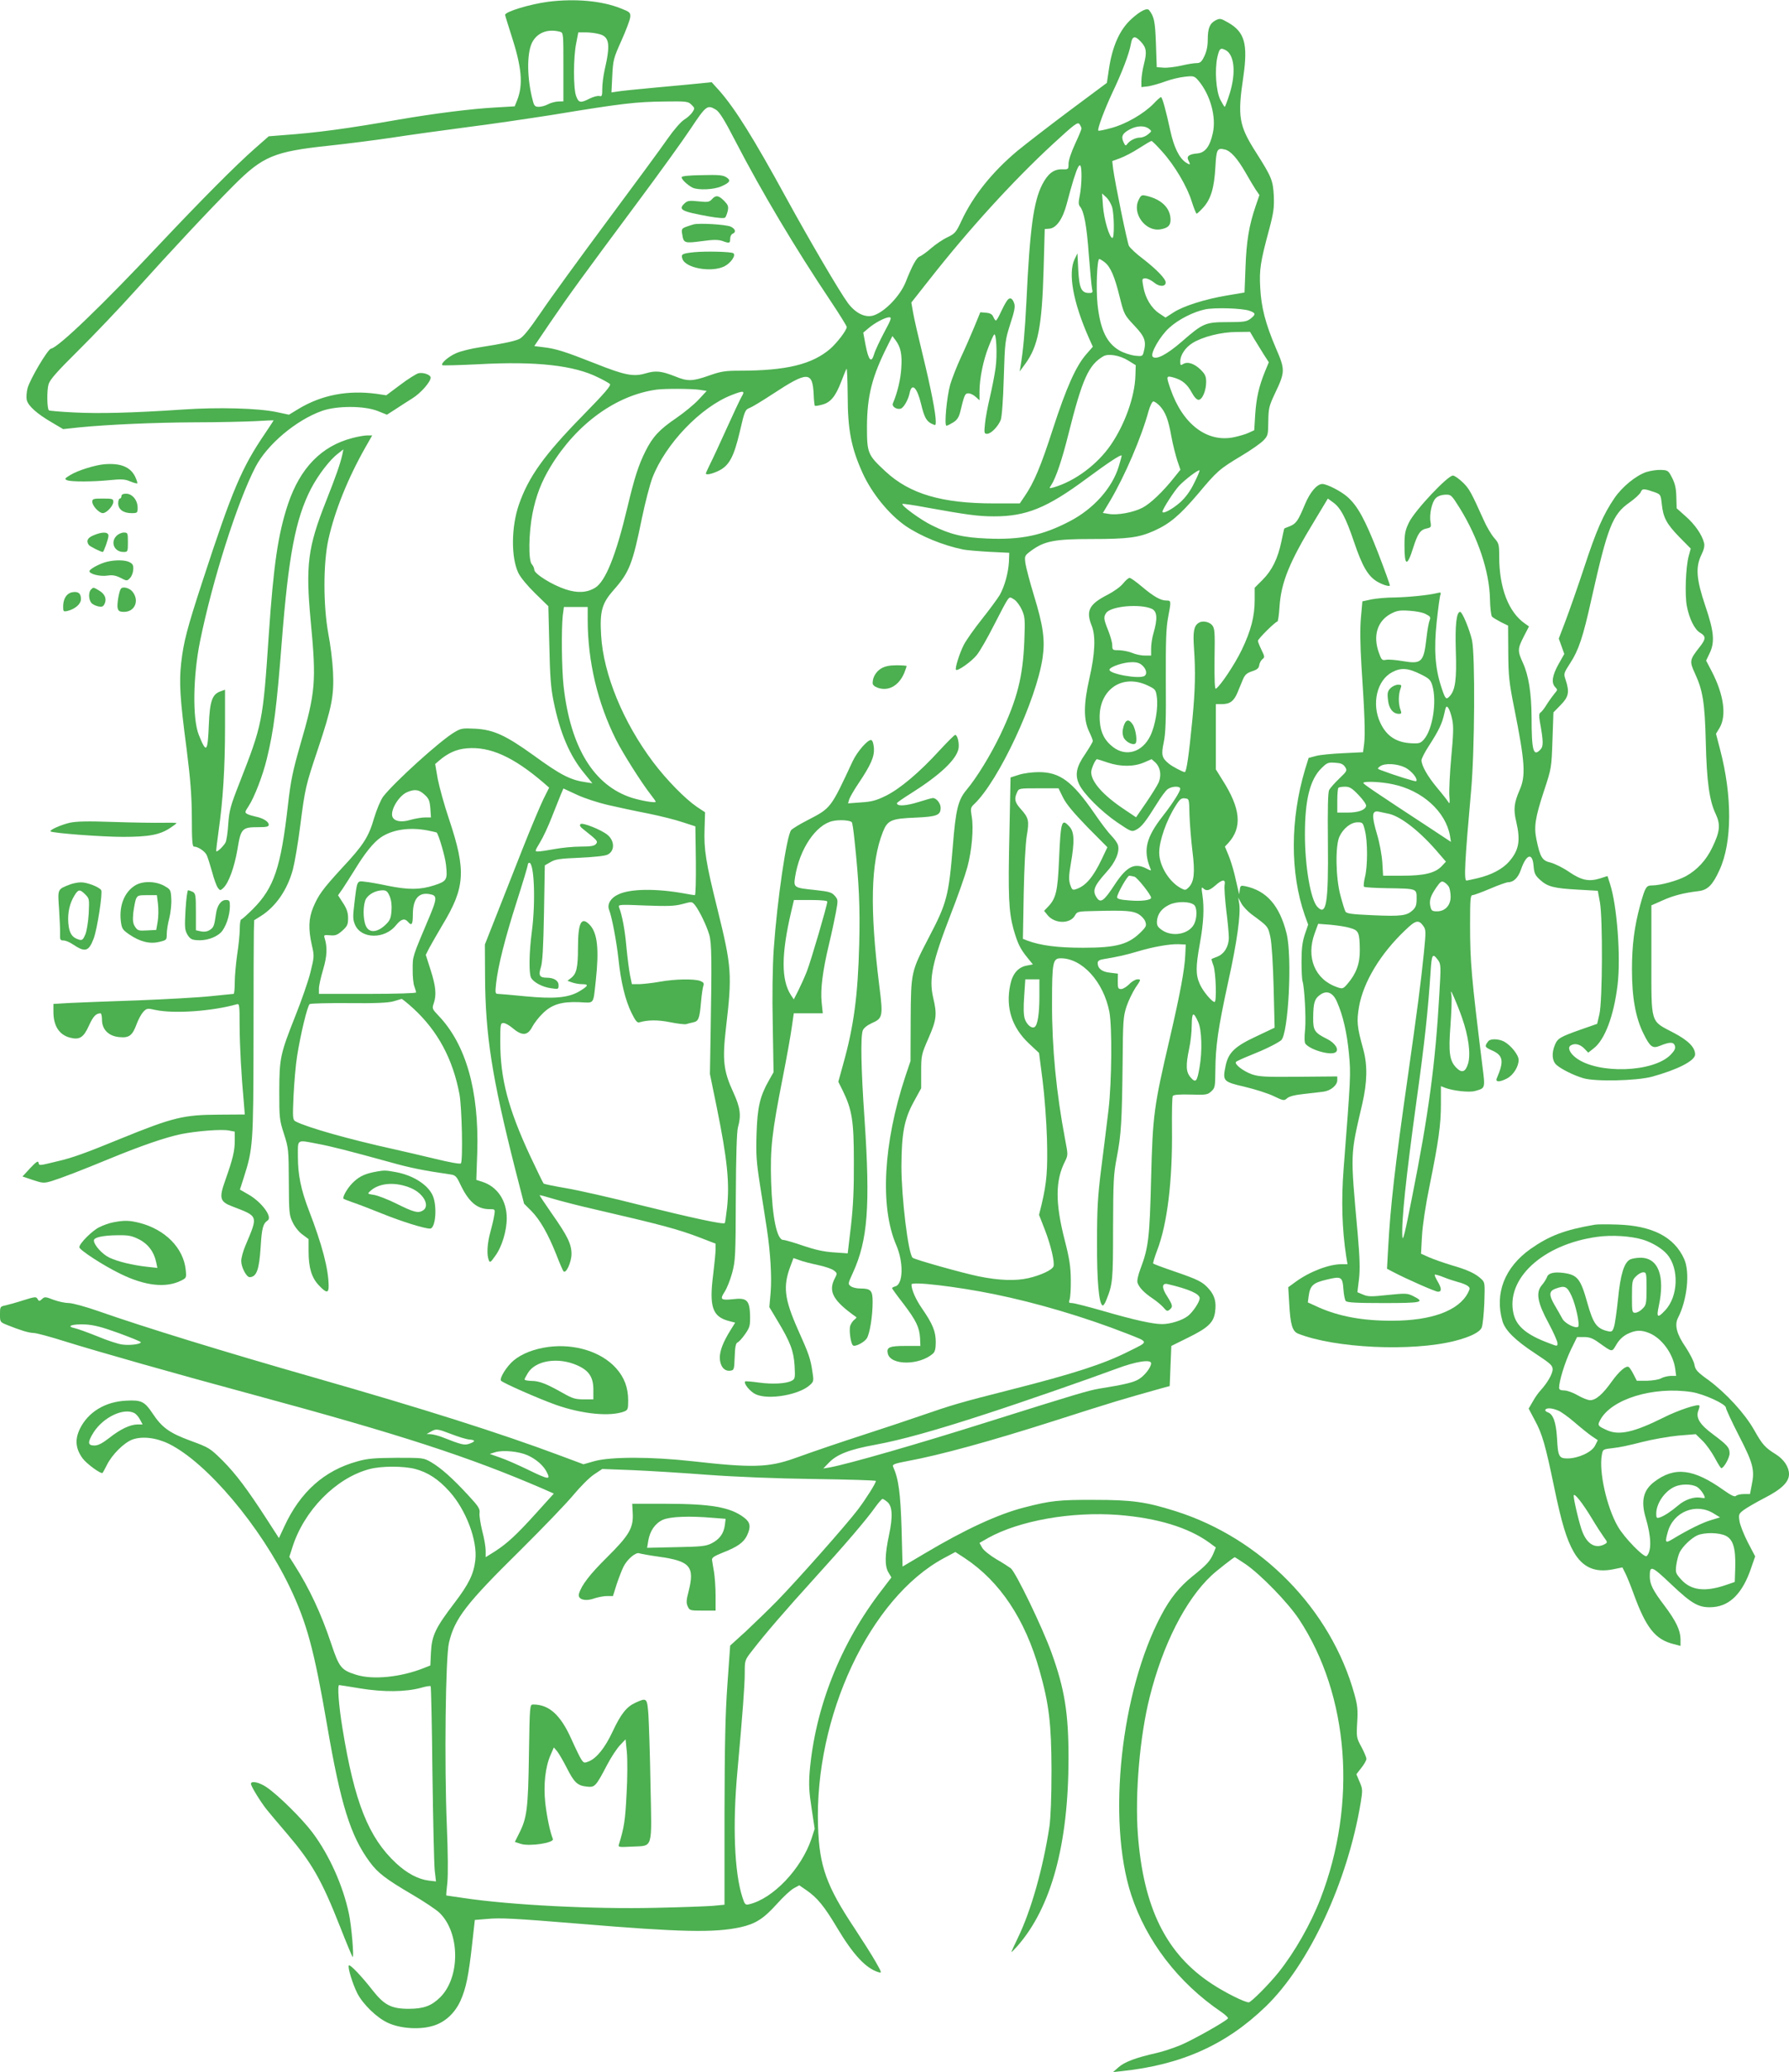<?xml version="1.0" standalone="no"?>
<!DOCTYPE svg PUBLIC "-//W3C//DTD SVG 20010904//EN"
 "http://www.w3.org/TR/2001/REC-SVG-20010904/DTD/svg10.dtd">
<svg version="1.0" xmlns="http://www.w3.org/2000/svg"
 width="1105pt" height="1280pt" viewBox="0 0 1105 1280"
 preserveAspectRatio="xMidYMid meet">
<g transform="translate(0,1280) scale(0.1,-0.1)"
fill="#4caf50" stroke="none">
<path d="M3385 12789 c-112 -15 -265 -61 -265 -81 0 -4 16 -56 35 -115 68
-207 78 -315 39 -413 l-15 -37 -119 -7 c-150 -8 -383 -38 -598 -75 -319 -56
-504 -81 -714 -96 l-88 -7 -82 -72 c-122 -107 -333 -320 -584 -586 -361 -385
-634 -647 -679 -654 -20 -3 -130 -189 -145 -245 -6 -23 -8 -56 -5 -71 8 -37
63 -86 154 -139 l71 -42 102 11 c175 17 462 30 718 31 135 0 298 4 363 7 64 4
117 6 117 5 0 -1 -24 -38 -53 -81 -143 -210 -201 -345 -386 -912 -96 -294
-117 -375 -132 -506 -13 -121 -8 -216 34 -534 24 -192 31 -283 32 -422 0 -139
3 -178 13 -178 25 0 68 -29 79 -53 6 -13 21 -60 33 -103 11 -43 28 -88 35 -98
14 -18 16 -19 34 -2 33 30 69 128 88 241 21 128 28 135 131 135 48 0 62 3 62
15 0 19 -35 41 -80 50 -19 4 -43 11 -52 16 -17 9 -16 13 7 48 35 52 89 192
113 293 43 175 61 320 92 718 42 538 85 764 181 951 44 84 116 179 167 217
l33 26 -6 -30 c-13 -59 -39 -133 -101 -290 -113 -285 -127 -396 -95 -739 36
-378 30 -442 -64 -765 -47 -164 -59 -222 -76 -370 -44 -389 -86 -514 -216
-645 -36 -36 -69 -65 -73 -65 -5 0 -9 -26 -9 -57 0 -32 -7 -104 -16 -160 -8
-57 -15 -134 -15 -173 0 -38 -3 -70 -7 -70 -5 0 -67 -7 -140 -14 -72 -8 -275
-19 -450 -26 -175 -6 -364 -13 -420 -16 l-103 -6 0 -48 c0 -87 35 -142 101
-160 60 -16 85 0 118 73 26 58 44 77 72 77 5 0 9 -18 9 -40 0 -60 41 -101 107
-107 61 -6 81 9 108 83 10 27 28 60 40 73 21 22 26 23 74 12 117 -25 352 -8
504 35 16 5 17 -6 17 -133 1 -129 10 -299 26 -473 l6 -75 -158 -1 c-220 -1
-284 -16 -610 -149 -217 -89 -300 -119 -393 -140 -111 -27 -109 -27 -113 -8
-2 14 -14 6 -51 -33 l-48 -52 65 -22 c60 -20 68 -20 113 -7 67 21 181 65 363
140 195 80 343 131 440 151 96 19 247 31 294 22 l36 -7 0 -57 c0 -63 -12 -112
-59 -245 -39 -109 -33 -131 44 -160 163 -63 160 -54 81 -242 -14 -33 -26 -76
-26 -95 0 -38 32 -100 52 -100 43 1 59 46 68 186 7 116 14 144 44 165 30 22
-40 115 -120 160 l-52 30 24 75 c57 178 59 209 60 854 0 327 1 627 2 665 l2
70 43 27 c91 58 162 161 196 286 11 42 32 163 45 267 31 241 34 251 111 481
85 255 99 328 92 474 -3 63 -16 169 -29 235 -32 176 -32 437 1 585 40 177 120
376 229 568 l41 72 -31 0 c-16 0 -57 -7 -91 -16 -191 -49 -323 -185 -398 -408
-61 -184 -89 -370 -119 -811 -36 -535 -39 -549 -180 -910 -56 -142 -64 -171
-70 -255 -3 -52 -11 -104 -17 -115 -13 -23 -51 -60 -57 -54 -2 2 5 58 14 124
27 186 40 391 40 643 l0 231 -28 -10 c-51 -18 -66 -59 -72 -206 -7 -172 -15
-180 -62 -63 -40 100 -36 364 8 580 77 378 230 859 342 1075 72 139 251 290
412 347 92 32 259 32 343 -1 l57 -23 53 34 c28 19 76 49 104 67 52 32 113 102
113 128 0 18 -46 34 -76 27 -13 -4 -64 -35 -111 -71 l-87 -65 -60 9 c-179 24
-339 -7 -482 -93 l-59 -36 -80 17 c-111 23 -356 30 -575 15 -312 -21 -518 -26
-674 -18 -82 4 -151 10 -154 13 -12 12 -13 125 -2 161 9 30 54 80 184 209 95
94 253 260 352 370 223 248 452 493 609 651 179 179 248 208 587 244 104 11
277 33 386 49 108 17 321 46 472 66 151 19 385 54 520 75 437 72 518 81 700
83 131 2 141 0 161 -20 21 -20 21 -23 6 -46 -9 -14 -32 -35 -52 -47 -20 -13
-63 -62 -102 -118 -37 -54 -204 -281 -372 -507 -167 -225 -352 -479 -409 -564
-78 -114 -113 -156 -136 -166 -36 -15 -100 -28 -239 -50 -54 -8 -120 -24 -147
-36 -48 -20 -99 -64 -88 -75 3 -3 107 0 229 6 349 19 584 -7 732 -81 34 -16
67 -35 74 -41 10 -8 -28 -53 -169 -197 -236 -241 -333 -376 -393 -549 -47
-136 -49 -324 -4 -420 13 -28 55 -79 104 -127 l82 -80 6 -240 c4 -188 9 -263
26 -346 39 -194 99 -336 188 -444 l52 -64 -37 6 c-97 13 -158 44 -328 168
-170 122 -244 156 -355 163 -81 4 -91 3 -131 -21 -89 -52 -372 -309 -441 -398
-15 -20 -40 -79 -56 -132 -34 -118 -66 -168 -200 -311 -118 -129 -144 -164
-177 -243 -28 -69 -30 -132 -8 -231 16 -69 15 -73 -9 -171 -14 -55 -55 -173
-91 -263 -95 -240 -100 -262 -101 -468 0 -166 1 -179 29 -265 28 -87 29 -97
30 -295 1 -195 2 -207 25 -254 13 -27 40 -60 61 -74 l36 -27 0 -75 c0 -102 19
-164 64 -211 45 -48 60 -49 60 -6 0 105 -40 257 -123 472 -48 125 -67 218 -67
329 0 111 -10 105 121 80 85 -16 188 -42 449 -114 124 -35 204 -51 376 -76 26
-4 35 -13 55 -56 53 -113 105 -158 183 -158 34 0 35 0 29 -37 -3 -21 -14 -68
-24 -104 -19 -68 -24 -139 -10 -174 7 -17 11 -15 39 25 42 56 72 156 72 234 0
109 -58 195 -151 225 l-37 12 6 173 c11 379 -70 665 -241 843 -37 39 -39 43
-28 74 18 52 13 106 -19 206 l-30 94 21 42 c12 23 49 86 81 141 141 233 148
336 43 651 -30 88 -61 202 -71 252 l-16 93 23 20 c57 49 110 72 173 77 143 12
286 -52 475 -214 l33 -29 -35 -70 c-19 -39 -78 -178 -130 -310 -52 -131 -125
-318 -163 -414 l-69 -175 1 -195 c2 -366 42 -623 187 -1196 l54 -210 45 -45
c54 -55 103 -141 154 -269 20 -52 40 -99 45 -104 15 -17 49 57 49 107 0 62
-25 112 -121 249 -43 62 -77 113 -76 114 2 2 38 -8 81 -21 43 -13 158 -43 255
-65 419 -97 520 -124 658 -177 l93 -36 0 -36 c0 -20 -7 -90 -15 -156 -25 -196
-5 -258 94 -285 l42 -11 -26 -42 c-48 -76 -69 -131 -69 -175 1 -51 27 -84 63
-80 25 3 26 5 29 86 2 62 7 84 18 89 8 3 29 26 47 52 29 42 31 52 30 116 -3
92 -20 109 -104 99 -76 -8 -84 -2 -54 44 14 21 35 73 47 117 20 75 22 102 23
470 1 255 6 404 13 430 21 75 15 122 -29 218 -60 130 -68 198 -45 395 39 335
36 377 -54 742 -70 282 -83 362 -78 492 l3 100 -50 33 c-73 50 -187 166 -270
276 -186 247 -308 544 -322 784 -9 151 5 198 79 282 95 107 116 161 173 442
20 96 49 208 65 250 81 209 297 435 488 510 76 30 86 28 62 -11 -10 -18 -52
-107 -93 -198 -41 -91 -86 -188 -101 -217 -14 -29 -26 -55 -26 -58 0 -11 36
-4 78 16 66 32 95 86 132 244 30 129 32 134 63 146 17 7 79 45 137 83 219 144
249 144 256 -2 1 -35 5 -66 7 -69 3 -2 23 1 45 7 52 13 83 51 118 142 15 40
30 76 33 80 3 4 6 -70 7 -165 0 -213 22 -324 92 -479 57 -126 164 -257 267
-328 93 -63 229 -119 355 -145 19 -4 91 -10 160 -14 l124 -6 -2 -55 c-4 -70
-27 -153 -57 -206 -14 -23 -63 -90 -110 -149 -47 -59 -97 -130 -112 -159 -26
-51 -56 -146 -48 -154 10 -10 96 51 128 91 19 23 66 105 105 182 39 77 77 149
85 159 14 19 16 19 42 2 15 -10 36 -39 47 -64 19 -42 20 -59 15 -192 -9 -223
-44 -359 -147 -577 -61 -127 -145 -265 -211 -344 -51 -61 -66 -121 -84 -351
-25 -302 -37 -348 -146 -556 -112 -216 -112 -214 -114 -512 l-1 -255 -32 -95
c-136 -412 -158 -806 -56 -1042 46 -107 43 -242 -6 -255 -11 -3 -20 -8 -20
-11 0 -3 31 -46 70 -96 79 -104 99 -146 103 -213 l2 -48 -92 0 c-100 0 -119
-8 -109 -48 18 -73 195 -73 279 1 12 11 17 30 17 71 0 65 -19 112 -84 206 -40
58 -66 117 -66 150 0 20 279 -13 510 -60 265 -54 561 -142 819 -243 140 -55
139 -48 16 -109 -158 -80 -341 -139 -735 -239 -315 -80 -355 -92 -555 -161
-88 -30 -236 -80 -330 -110 -181 -59 -305 -101 -450 -153 -159 -56 -258 -59
-630 -17 -250 28 -500 28 -601 1 l-70 -20 -150 56 c-364 136 -832 285 -1514
480 -556 159 -1050 311 -1332 410 -80 28 -161 50 -183 50 -22 0 -64 9 -94 20
-49 19 -55 20 -71 5 -17 -15 -19 -15 -28 0 -8 15 -15 15 -88 -8 -43 -14 -94
-28 -112 -32 -31 -6 -32 -9 -32 -55 0 -47 1 -48 43 -65 85 -34 133 -49 167
-50 19 -1 107 -25 195 -53 193 -60 673 -197 1155 -327 913 -247 1337 -385
1793 -582 l68 -30 -103 -114 c-127 -141 -184 -193 -259 -242 l-59 -37 0 40 c0
22 -9 77 -21 121 -11 45 -19 95 -17 111 4 26 -5 41 -72 113 -96 104 -166 166
-227 202 -47 27 -49 27 -213 27 -135 -1 -179 -4 -242 -22 -204 -56 -353 -188
-452 -403 l-33 -71 -69 107 c-127 197 -197 289 -278 371 -79 78 -84 81 -198
123 -131 48 -178 82 -236 170 -49 73 -69 83 -162 78 -130 -6 -235 -70 -286
-173 -32 -66 -28 -122 16 -183 26 -35 115 -100 124 -90 2 2 14 24 26 48 32 65
105 137 156 157 61 23 148 13 228 -26 234 -116 565 -508 746 -885 105 -220
150 -385 230 -850 84 -491 145 -687 264 -848 49 -67 100 -106 262 -201 72 -42
148 -93 169 -113 127 -123 129 -398 4 -522 -54 -53 -102 -71 -195 -71 -105 0
-150 23 -219 110 -70 90 -142 166 -150 158 -9 -9 22 -112 52 -172 35 -68 121
-152 190 -183 75 -35 194 -43 275 -19 75 21 137 78 172 155 35 77 51 159 72
348 l17 152 74 6 c82 8 163 4 578 -30 625 -52 827 -56 989 -21 93 21 142 52
225 144 39 44 86 87 105 97 l33 18 45 -31 c66 -46 108 -96 189 -232 99 -166
178 -251 256 -274 21 -7 19 -1 -18 64 -22 39 -81 132 -131 208 -173 260 -217
383 -225 627 -24 679 320 1413 777 1659 l71 38 57 -37 c218 -144 374 -378 463
-695 59 -209 73 -328 74 -615 0 -169 -5 -292 -13 -350 -39 -255 -113 -519
-195 -687 -24 -49 -41 -88 -40 -88 2 0 18 16 36 36 210 238 317 629 317 1164
0 277 -24 426 -105 650 -57 158 -219 493 -251 521 -11 8 -50 34 -89 56 -40 24
-78 54 -88 71 l-17 30 52 30 c194 108 515 165 806 143 240 -19 431 -77 560
-170 l42 -31 -15 -37 c-20 -47 -42 -71 -128 -140 -82 -66 -139 -137 -194 -241
-250 -470 -336 -1266 -186 -1727 94 -287 291 -544 556 -724 26 -18 45 -36 42
-40 -10 -17 -216 -133 -292 -165 -43 -18 -112 -41 -153 -50 -121 -27 -194 -54
-231 -87 l-34 -30 55 6 c368 39 644 163 888 399 268 259 506 771 587 1261 12
75 12 83 -7 127 l-20 47 31 40 c17 21 31 46 31 55 0 9 -14 42 -31 74 -30 55
-31 60 -26 150 5 77 2 107 -17 175 -145 524 -574 963 -1104 1131 -183 58 -270
70 -502 70 -219 1 -271 -5 -430 -46 -163 -41 -370 -137 -620 -286 l-135 -80
-6 231 c-7 223 -18 310 -53 387 -5 13 11 19 91 34 200 37 510 122 901 247 397
127 409 130 672 204 l45 12 5 124 5 124 105 52 c120 59 156 92 165 156 9 61
-1 102 -37 143 -39 45 -65 58 -216 110 -68 23 -126 45 -129 48 -3 2 9 40 25
83 62 161 95 429 91 754 -1 102 1 191 5 198 5 8 40 11 111 9 95 -3 105 -1 127
20 23 21 24 29 25 130 1 150 17 260 79 545 55 248 79 422 68 487 l-6 35 19
-35 c10 -19 38 -49 63 -68 103 -76 102 -74 117 -142 8 -40 16 -159 20 -312 l6
-247 -114 -54 c-133 -62 -172 -100 -189 -183 -19 -93 -15 -97 118 -128 64 -15
145 -41 180 -58 60 -29 64 -29 82 -13 13 12 49 21 107 27 49 5 102 12 119 14
44 6 84 40 84 70 l0 24 -237 -2 c-207 -2 -245 0 -290 15 -53 19 -108 61 -99
76 3 5 43 23 88 41 91 36 163 72 191 93 45 37 70 513 34 660 -43 172 -123 264
-254 292 -29 6 -32 4 -35 -22 l-4 -28 -7 30 c-4 17 -14 59 -22 95 -9 36 -25
89 -37 117 l-22 53 21 22 c87 96 77 212 -36 389 l-41 66 0 202 0 201 38 0 c49
0 74 19 96 72 10 24 25 60 33 80 13 30 24 40 57 51 31 10 42 19 44 38 2 13 11
30 20 37 15 11 14 16 -6 57 -12 25 -22 50 -22 56 0 12 108 119 120 119 4 0 10
39 13 88 10 154 60 278 219 539 l80 133 30 -22 c48 -33 81 -96 132 -247 50
-148 85 -208 139 -242 33 -20 75 -34 82 -27 2 2 -31 94 -73 203 -80 205 -126
290 -190 346 -38 34 -126 79 -154 79 -33 0 -76 -50 -108 -127 -42 -101 -54
-118 -93 -134 -18 -7 -33 -13 -34 -14 -1 0 -9 -36 -18 -80 -22 -106 -58 -179
-117 -238 l-48 -48 0 -75 c0 -102 -23 -190 -80 -309 -43 -89 -132 -223 -160
-240 -7 -4 -9 56 -8 183 3 174 1 191 -16 211 -19 21 -61 28 -82 13 -30 -19
-36 -55 -29 -156 10 -141 8 -256 -10 -442 -21 -215 -36 -324 -47 -324 -11 0
-78 35 -98 52 -44 36 -48 54 -32 131 12 56 15 139 13 382 -1 244 2 327 14 390
20 104 19 105 -10 105 -36 0 -78 24 -152 86 -35 30 -69 54 -76 54 -6 0 -25
-16 -40 -35 -16 -20 -58 -50 -95 -69 -114 -58 -136 -99 -99 -191 26 -64 21
-174 -14 -326 -36 -159 -37 -256 -1 -330 12 -25 22 -50 22 -57 0 -6 -21 -41
-46 -79 -56 -80 -66 -130 -38 -189 28 -59 135 -166 234 -234 87 -59 90 -60
118 -46 33 17 58 49 126 158 26 43 57 85 69 93 27 19 77 20 77 2 0 -17 -47
-91 -108 -169 -103 -132 -122 -210 -77 -322 8 -17 6 -17 -23 -2 -74 38 -122
14 -196 -98 -65 -100 -87 -117 -110 -84 -31 44 -20 73 59 161 56 61 83 127 70
168 -4 12 -22 38 -41 57 -18 18 -66 81 -106 140 -135 195 -211 252 -342 252
-38 0 -93 -7 -121 -16 l-53 -17 -7 -346 c-9 -388 -4 -483 25 -590 25 -88 41
-122 86 -177 l34 -42 -37 -7 c-54 -10 -89 -50 -103 -120 -29 -140 10 -261 114
-360 l64 -60 22 -170 c12 -94 24 -255 27 -360 5 -192 -1 -270 -33 -405 l-16
-65 35 -90 c38 -97 63 -205 54 -229 -9 -22 -77 -54 -154 -72 -78 -18 -181 -15
-308 11 -98 20 -397 104 -408 115 -27 25 -69 371 -69 565 1 203 17 290 76 398
l46 84 0 103 c0 99 1 105 45 206 50 114 54 146 29 251 -27 118 -6 218 108 513
44 112 90 244 103 292 28 103 40 242 27 315 -8 48 -7 54 15 75 150 141 385
643 423 905 16 109 4 197 -54 386 -25 82 -48 170 -52 196 -6 47 -6 48 37 80
81 59 145 71 373 71 226 0 291 9 385 51 98 44 159 97 270 227 119 142 131 153
269 236 59 35 120 78 136 95 28 29 29 36 30 118 1 80 5 95 39 168 66 138 66
150 8 284 -64 150 -91 252 -97 376 -6 109 1 157 56 360 27 102 31 133 28 205
-5 95 -13 116 -109 267 -107 168 -116 221 -79 470 29 201 8 275 -93 333 -47
27 -52 28 -79 14 -36 -19 -48 -49 -48 -121 0 -37 -7 -72 -21 -100 -17 -36 -26
-43 -49 -43 -16 0 -59 -7 -96 -16 -36 -8 -85 -14 -108 -12 l-41 3 -5 145 c-5
138 -11 167 -42 207 -13 16 -54 -4 -109 -54 -73 -66 -119 -169 -140 -314 l-12
-81 -231 -172 c-127 -95 -273 -208 -324 -250 -153 -129 -270 -274 -342 -428
-34 -73 -41 -81 -86 -103 -27 -12 -73 -43 -102 -68 -28 -25 -61 -48 -72 -52
-18 -6 -46 -56 -86 -158 -35 -87 -132 -187 -202 -207 -50 -13 -107 15 -154 77
-48 64 -237 386 -383 653 -200 366 -313 547 -411 659 l-48 53 -60 -6 c-34 -4
-158 -15 -276 -26 -118 -11 -230 -22 -249 -26 l-34 -5 5 103 c5 98 8 109 57
218 28 63 53 128 54 145 2 27 -2 31 -58 53 -117 47 -281 62 -450 41z m73 -185
c22 -6 22 -7 22 -218 l0 -212 -32 -1 c-18 -1 -46 -8 -63 -17 -16 -9 -42 -16
-57 -16 -23 0 -29 6 -37 38 -36 134 -38 287 -6 356 30 63 97 90 173 70z m245
-15 c62 -17 68 -64 31 -224 -7 -33 -14 -83 -14 -112 0 -45 -2 -51 -19 -46 -10
2 -37 -5 -59 -16 -57 -29 -68 -27 -84 17 -17 49 -17 237 1 325 l13 67 47 0
c25 0 63 -5 84 -11z m3343 -46 c35 -37 39 -64 20 -138 -9 -35 -16 -82 -16
-104 l0 -39 43 5 c23 4 71 17 105 30 35 13 90 26 121 29 55 6 58 5 85 -26 72
-87 110 -224 87 -323 -18 -83 -48 -121 -96 -125 -50 -4 -68 -18 -55 -42 15
-29 12 -32 -15 -14 -41 27 -74 94 -96 195 -27 125 -50 209 -58 209 -4 0 -25
-18 -46 -41 -61 -62 -170 -125 -258 -149 -43 -12 -81 -20 -83 -17 -8 7 37 128
87 235 61 128 104 242 114 300 8 50 25 54 61 15z m525 -53 c54 -30 64 -141 24
-269 -14 -45 -28 -81 -30 -81 -3 0 -14 19 -27 43 -27 52 -36 184 -19 263 13
56 19 61 52 44z m-3150 -367 c23 -14 53 -62 123 -198 160 -309 367 -657 588
-987 54 -81 98 -152 98 -158 0 -20 -59 -97 -102 -135 -112 -96 -271 -135 -557
-135 -92 0 -117 -4 -191 -30 -102 -36 -133 -37 -208 -6 -86 34 -121 38 -182
20 -77 -23 -129 -13 -315 61 -185 73 -241 91 -319 100 l-56 7 103 152 c113
166 194 277 541 744 128 172 273 373 322 447 95 143 103 149 155 118z m2259
-117 c0 -6 -18 -49 -40 -96 -23 -50 -40 -100 -40 -121 0 -36 -1 -36 -40 -35
-52 1 -88 -27 -123 -95 -53 -105 -76 -271 -97 -718 -10 -195 -20 -304 -36
-401 l-6 -35 36 49 c78 108 102 230 112 583 l7 248 26 2 c45 2 85 59 110 154
65 248 91 297 91 170 0 -38 -5 -93 -11 -121 -8 -38 -8 -54 1 -65 26 -31 42
-118 55 -296 8 -102 17 -198 20 -212 6 -24 4 -27 -19 -27 -47 0 -60 30 -66
143 l-5 102 -18 -37 c-41 -88 -8 -266 87 -482 l26 -58 -40 -46 c-64 -73 -123
-205 -206 -460 -75 -233 -118 -335 -176 -419 l-29 -43 -160 0 c-321 0 -519 58
-669 197 -111 103 -115 113 -115 278 1 189 31 308 126 497 l31 62 19 -25 c32
-42 42 -88 36 -173 -4 -69 -24 -153 -52 -218 -8 -20 25 -41 50 -32 18 7 46 56
54 98 14 64 46 31 70 -69 19 -79 32 -105 62 -121 29 -14 29 -14 29 13 0 49
-30 203 -80 408 -27 110 -54 228 -60 263 l-11 63 108 137 c247 315 518 612
763 839 138 127 156 141 168 126 6 -9 12 -22 12 -27z m416 -1 c19 -15 19 -15
-5 -35 -13 -11 -34 -20 -48 -20 -29 0 -63 -17 -80 -39 -10 -14 -13 -12 -24 12
-16 35 -5 55 42 79 42 22 89 23 115 3z m81 -140 c78 -86 156 -218 184 -310 13
-41 27 -75 30 -75 4 0 23 18 42 39 46 51 67 121 74 249 6 111 11 120 60 108
35 -9 76 -55 125 -140 22 -39 51 -87 63 -106 l24 -35 -24 -70 c-41 -121 -56
-215 -62 -376 l-6 -156 -106 -18 c-135 -22 -274 -66 -334 -106 l-48 -31 -39
26 c-48 32 -86 94 -98 164 -9 50 -9 52 14 52 12 0 36 -12 53 -26 32 -27 71
-26 71 1 0 23 -58 82 -139 145 -42 31 -81 68 -88 81 -11 23 -86 388 -98 479
l-5 45 47 17 c27 10 80 37 118 62 39 25 73 45 77 45 4 1 33 -28 65 -64z m-308
-344 c13 -46 15 -191 2 -191 -18 0 -52 114 -58 194 l-6 81 25 -23 c14 -12 30
-40 37 -61z m-46 -341 c36 -28 62 -88 93 -215 27 -108 29 -111 91 -177 66 -70
75 -97 56 -167 -6 -22 -10 -23 -56 -18 -27 4 -69 18 -93 32 -79 46 -118 129
-135 285 -10 96 -3 280 11 280 4 0 19 -9 33 -20z m895 -300 c39 -14 40 -22 6
-49 -24 -18 -41 -21 -141 -21 -138 0 -152 -6 -283 -120 -92 -80 -159 -115
-180 -94 -18 18 46 129 102 179 57 52 150 99 223 114 61 12 228 7 273 -9z
m-2256 -132 c-27 -51 -56 -112 -63 -136 -17 -58 -34 -40 -53 58 l-14 75 32 27
c38 33 104 68 129 68 16 0 11 -14 -31 -92z m2286 -44 c15 -25 41 -67 58 -94
l31 -48 -24 -58 c-37 -92 -53 -161 -60 -265 l-6 -97 -33 -15 c-18 -9 -59 -21
-92 -28 -167 -35 -318 81 -393 300 -27 78 -26 81 19 69 54 -15 85 -41 113 -93
15 -28 31 -45 42 -45 23 0 47 56 47 111 0 33 -6 47 -33 74 -39 39 -82 53 -109
36 -16 -10 -18 -8 -18 16 0 39 31 86 76 114 63 39 179 68 272 68 l83 1 27 -46z
m-780 -131 l47 -29 -2 -65 c-4 -130 -65 -300 -151 -426 -84 -123 -223 -226
-354 -264 -29 -8 -29 -7 -15 14 29 45 67 157 106 314 86 343 125 429 216 482
31 18 101 6 153 -26z m-2648 -181 l45 -7 -50 -54 c-27 -29 -89 -80 -137 -113
-106 -72 -147 -117 -191 -205 -44 -88 -68 -164 -112 -348 -70 -295 -135 -457
-199 -496 -51 -31 -109 -34 -182 -10 -83 27 -194 96 -194 121 0 10 -7 25 -15
34 -22 22 -20 191 4 314 22 110 54 194 112 290 160 263 403 440 654 475 50 7
217 6 265 -1z m2843 -99 c35 -38 53 -82 72 -189 9 -49 26 -115 36 -147 l20
-59 -37 -46 c-70 -89 -149 -164 -198 -189 -56 -29 -154 -47 -207 -38 l-37 6
46 77 c90 153 192 389 237 555 9 31 22 57 29 57 7 0 24 -12 39 -27z m-253
-375 c-41 -134 -156 -262 -302 -338 -168 -88 -301 -116 -511 -107 -148 6 -228
25 -342 82 -68 33 -191 123 -181 132 2 2 69 -7 147 -22 249 -45 321 -55 419
-55 199 0 327 52 571 233 141 104 210 149 217 143 1 -2 -7 -32 -18 -68z m466
-102 c-24 -50 -53 -89 -86 -119 -47 -42 -110 -76 -110 -58 0 15 72 127 103
160 37 39 120 102 126 95 2 -2 -12 -37 -33 -78z m-262 -777 c34 -16 37 -61 10
-153 -8 -27 -14 -69 -14 -93 l0 -43 -39 0 c-21 0 -56 7 -77 16 -21 9 -57 16
-81 17 -41 0 -43 1 -43 31 0 17 -12 58 -25 91 -28 69 -30 84 -12 109 31 42
209 57 281 25z m-3484 -69 c0 -254 61 -513 175 -740 42 -84 160 -270 216 -341
16 -20 29 -39 29 -42 0 -9 -84 5 -146 24 -236 75 -381 312 -423 691 -12 107
-14 353 -5 436 l7 52 73 0 74 0 0 -80z m3427 -282 c24 -23 30 -52 12 -64 -34
-21 -225 14 -216 40 6 18 88 45 136 45 33 1 51 -5 68 -21z m30 -122 c49 -23
52 -27 58 -70 10 -65 -9 -178 -40 -242 -49 -101 -149 -131 -229 -70 -52 39
-78 89 -83 160 -15 187 131 298 294 222z m-245 -477 c80 -27 163 -26 225 1
l46 20 24 -21 c30 -30 38 -77 20 -122 -9 -20 -44 -76 -78 -126 l-62 -90 -76
51 c-127 85 -201 168 -201 228 0 21 26 80 36 80 2 0 32 -9 66 -21z m-3087
-262 c61 -14 171 -38 245 -52 74 -15 171 -39 215 -54 l80 -26 3 -213 c1 -116
-1 -212 -6 -212 -5 0 -33 4 -63 10 -176 32 -337 30 -411 -6 -46 -21 -69 -60
-56 -94 18 -47 46 -195 58 -305 15 -142 42 -254 81 -333 23 -47 35 -62 47 -58
55 16 116 16 191 1 44 -9 89 -14 99 -12 9 3 29 8 43 11 34 7 40 23 49 126 4
47 11 93 15 102 5 13 0 20 -20 28 -38 14 -156 12 -250 -5 -44 -8 -101 -14
-126 -15 l-46 0 -12 58 c-6 32 -16 110 -22 173 -9 104 -26 194 -45 243 -7 18
-2 19 162 12 138 -5 180 -4 229 9 59 16 59 16 78 -7 28 -36 72 -128 88 -183
15 -53 16 -155 8 -620 l-4 -240 42 -205 c65 -320 80 -465 64 -619 -6 -51 -12
-95 -14 -97 -9 -10 -206 33 -517 110 -184 47 -393 94 -465 106 -71 12 -133 25
-137 28 -4 4 -41 81 -84 172 -135 291 -184 476 -184 703 0 110 1 117 20 117
10 0 34 -13 52 -28 63 -54 97 -52 127 7 11 20 38 56 61 78 56 57 117 76 226
72 98 -5 87 -19 104 133 21 194 10 293 -36 343 -53 57 -74 17 -74 -140 0 -123
-9 -161 -43 -187 l-22 -17 28 -10 c16 -6 44 -11 63 -11 43 0 38 -11 -19 -45
-67 -39 -155 -47 -331 -30 -83 8 -159 15 -170 15 -17 0 -18 6 -12 63 12 110
56 283 127 505 38 119 69 222 69 229 0 7 4 13 9 13 31 0 40 -243 16 -425 -17
-127 -19 -258 -5 -285 15 -28 70 -58 123 -65 46 -7 47 -7 47 19 0 28 -29 46
-73 46 -44 0 -52 14 -37 62 11 31 16 125 20 337 l5 295 35 20 c29 18 59 22
180 27 84 4 156 11 172 19 45 21 46 83 2 121 -35 31 -157 80 -168 68 -8 -7 -3
-17 17 -32 87 -69 92 -74 78 -91 -10 -12 -32 -16 -95 -16 -44 0 -116 -7 -159
-15 -43 -8 -89 -15 -102 -15 -23 0 -23 0 11 57 19 31 52 102 73 157 22 56 47
118 55 138 l16 37 82 -38 c46 -22 133 -50 193 -64z m2811 46 c20 -41 66 -95
151 -183 l123 -124 -35 -74 c-54 -113 -101 -168 -162 -186 -18 -6 -23 -1 -33
29 -9 29 -9 54 4 129 24 139 22 197 -9 230 -48 52 -53 37 -64 -209 -8 -192
-19 -235 -67 -286 l-25 -26 21 -26 c44 -55 141 -56 170 -2 13 24 18 25 124 27
189 5 233 1 268 -19 18 -11 37 -31 42 -46 8 -23 6 -31 -20 -58 -80 -83 -153
-104 -364 -104 -160 0 -263 14 -344 44 l-28 11 5 278 c3 158 11 312 19 359 16
93 12 110 -37 165 -37 41 -42 62 -23 103 11 25 12 25 133 25 l123 0 28 -57z
m-3945 19 c27 -24 33 -37 37 -85 l4 -57 -37 0 c-20 0 -61 -7 -90 -15 -56 -17
-100 -9 -111 19 -15 39 38 129 90 152 47 20 73 17 107 -14z m4726 -127 c2 -55
10 -155 18 -221 17 -134 11 -192 -23 -226 -18 -18 -22 -19 -48 -5 -73 39 -134
139 -134 220 0 73 45 201 102 290 25 40 35 48 57 45 26 -3 26 -3 28 -103z
m-4707 -95 c30 -6 55 -12 57 -13 13 -14 53 -150 58 -201 10 -92 5 -100 -75
-126 -85 -27 -156 -28 -285 -2 -55 12 -119 23 -142 25 -49 6 -47 9 -64 -133
-10 -83 -10 -100 4 -133 38 -89 184 -90 253 -3 31 39 54 45 74 21 23 -27 30
-16 30 45 0 101 39 143 114 124 35 -8 34 -30 -10 -134 -109 -258 -105 -246
-105 -327 -1 -43 4 -91 10 -106 6 -16 11 -33 11 -38 0 -5 -121 -9 -300 -9
l-300 0 0 33 c0 19 12 71 26 118 24 81 27 137 9 194 -6 19 -3 20 33 17 33 -3
45 1 76 28 31 28 36 38 36 78 0 34 -8 58 -31 93 l-31 48 30 43 c16 24 48 75
72 113 62 102 115 169 161 201 71 49 177 65 289 44z m4367 -286 c18 -5 103
-113 103 -130 0 -15 -61 -23 -130 -17 -60 4 -80 10 -80 20 0 21 63 133 75 133
6 0 20 -3 32 -6z m557 -51 c-3 -16 2 -85 10 -155 9 -69 16 -146 16 -170 0 -55
-28 -101 -71 -118 -19 -7 -35 -14 -36 -15 -1 0 4 -19 12 -40 15 -43 21 -225 7
-225 -16 0 -72 66 -91 110 -26 57 -26 108 0 250 23 128 28 218 16 300 -7 44
-6 53 4 43 20 -20 38 -16 76 17 44 39 64 40 57 3z m-5157 -70 c10 -25 14 -56
11 -92 -4 -47 -10 -59 -41 -88 -51 -46 -99 -47 -118 -1 -18 43 -17 129 1 164
17 30 60 53 103 54 23 0 31 -7 44 -37z m4968 -53 c20 -16 20 -82 0 -120 -32
-61 -132 -80 -196 -37 -28 19 -34 29 -33 55 3 46 29 80 77 103 47 22 125 21
152 -1z m-54 -310 c-4 -89 -31 -236 -96 -516 -98 -420 -105 -471 -115 -864 -9
-366 -16 -427 -66 -559 -14 -37 -22 -73 -18 -85 9 -29 41 -63 94 -98 25 -17
55 -42 67 -56 18 -22 24 -24 37 -13 22 18 20 27 -15 83 -35 53 -33 84 4 75
131 -31 197 -60 197 -87 0 -23 -42 -86 -73 -110 -35 -27 -107 -50 -159 -50
-57 0 -171 25 -364 81 -94 27 -180 49 -193 49 -19 0 -21 3 -14 23 4 12 8 67 7
122 -1 80 -8 129 -38 245 -59 231 -58 368 3 487 18 37 18 40 0 133 -54 285
-82 566 -81 845 0 251 5 275 54 275 132 0 264 -145 300 -330 18 -93 15 -433
-5 -605 -9 -77 -29 -237 -44 -355 -23 -181 -27 -255 -27 -465 -1 -239 11 -376
34 -390 4 -3 15 12 23 33 40 99 42 121 42 447 1 290 3 331 23 435 27 139 32
222 36 585 2 259 4 285 24 347 12 36 38 89 56 117 34 49 34 51 12 51 -12 0
-35 -13 -51 -30 -16 -16 -38 -30 -50 -30 -19 0 -21 6 -21 48 l1 47 -49 6 c-50
5 -76 26 -76 60 0 13 11 20 38 24 86 14 141 27 205 46 94 29 203 48 256 46
l45 -2 -3 -65z m-901 -257 c0 -106 -11 -177 -30 -188 -18 -11 -48 15 -60 50
-8 23 -9 69 -4 140 l7 105 43 0 44 0 0 -107z m-3867 -73 c151 -139 244 -312
285 -530 15 -83 22 -406 9 -427 -4 -6 -73 7 -159 28 -84 20 -198 47 -253 59
-281 62 -538 135 -609 172 -18 10 -19 20 -13 157 4 80 13 191 22 246 21 134
64 313 78 322 7 4 115 7 242 6 165 -2 243 2 275 11 25 7 48 14 51 15 3 0 36
-26 72 -59z m4848 -84 c22 -48 26 -181 8 -281 -15 -87 -23 -97 -54 -62 -30 34
-32 73 -10 179 9 40 16 106 16 146 1 80 10 85 40 18z m-6669 -1921 c76 -28
138 -53 138 -57 0 -12 -69 -21 -116 -14 -24 3 -92 25 -151 50 -60 24 -123 47
-142 51 -56 12 -15 26 64 23 54 -3 102 -15 207 -53z m6378 -187 c0 -25 -39
-75 -74 -97 -33 -21 -86 -34 -248 -60 -65 -11 -152 -37 -673 -201 -449 -142
-881 -266 -993 -286 l-37 -6 34 35 c49 52 128 83 289 112 157 29 367 87 682
190 231 75 624 212 805 279 122 46 215 60 215 34z m-6279 -308 c10 -6 26 -24
34 -40 l16 -30 -33 0 c-45 -1 -105 -29 -174 -84 -43 -33 -68 -46 -91 -46 -42
0 -43 20 -5 81 61 95 186 154 253 119z m1958 -130 c44 -17 93 -32 110 -33 39
-3 39 -12 0 -26 -31 -11 -47 -7 -174 43 -22 8 -51 15 -65 16 l-25 1 25 14 c34
20 40 19 129 -15z m469 -130 c53 -24 97 -62 118 -102 27 -52 16 -51 -116 13
-58 28 -134 62 -170 74 l-65 23 35 11 c48 14 143 5 198 -19z m-693 -85 c78
-21 143 -63 211 -139 102 -113 174 -302 160 -424 -10 -86 -40 -148 -130 -266
-116 -152 -139 -200 -144 -303 l-4 -82 -38 -15 c-144 -58 -319 -75 -421 -42
-92 29 -104 45 -153 191 -63 189 -135 342 -228 488 l-31 49 18 56 c71 229 269
431 476 486 72 20 211 20 284 1z m1805 -36 c179 -13 425 -23 663 -26 207 -3
377 -8 377 -12 0 -14 -62 -112 -112 -178 -67 -89 -374 -436 -499 -564 -52 -53
-138 -136 -191 -186 l-98 -89 -17 -240 c-13 -183 -17 -371 -18 -800 l0 -561
-74 -7 c-41 -3 -199 -9 -350 -12 -387 -9 -900 17 -1191 61 -55 8 -101 15 -103
15 -2 0 1 35 6 78 5 47 4 184 -3 352 -16 387 -8 1043 13 1131 35 150 105 241
443 574 139 138 286 291 327 341 41 49 97 106 126 125 l51 34 183 -7 c100 -4
310 -17 467 -29z m1110 -167 c32 -26 36 -89 11 -206 -26 -123 -27 -191 -3
-231 l18 -30 -61 -80 c-254 -329 -410 -725 -444 -1120 -6 -81 -4 -124 12 -227
l19 -126 -20 -62 c-63 -186 -237 -369 -384 -404 -24 -6 -28 -2 -42 42 -50 152
-62 447 -31 782 32 355 45 527 45 604 0 80 0 80 47 140 81 105 201 244 384
446 187 206 322 363 378 443 19 26 38 47 42 47 4 0 17 -8 29 -18z m2212 -384
c94 -64 264 -239 332 -342 309 -469 360 -1137 132 -1726 -61 -158 -160 -331
-259 -455 -61 -76 -170 -185 -184 -185 -25 0 -144 59 -226 113 -284 185 -425
471 -459 927 -18 249 12 603 73 845 81 325 222 602 381 751 29 28 139 114 145
114 1 0 31 -19 65 -42z m-5465 -769 c143 -23 277 -22 373 4 30 9 57 13 60 10
3 -2 8 -244 11 -536 4 -293 10 -563 14 -601 l8 -69 -44 5 c-65 8 -134 44 -202
107 -171 159 -258 378 -332 836 -23 140 -32 265 -20 265 2 0 62 -9 132 -21z"/>
<path d="M4210 11705 c0 -14 36 -48 67 -64 34 -17 133 -13 179 8 54 24 60 37
30 56 -20 13 -48 16 -150 13 -84 -1 -126 -6 -126 -13z"/>
<path d="M4397 11569 c-15 -17 -26 -19 -82 -13 -55 6 -69 4 -85 -11 -44 -40
-23 -51 148 -82 57 -10 96 -13 101 -7 5 5 12 24 16 41 6 28 2 37 -23 63 -35
34 -50 36 -75 9z"/>
<path d="M4285 11414 c-11 -3 -33 -10 -49 -16 -25 -10 -28 -15 -22 -46 8 -54
14 -56 119 -42 72 10 101 10 127 2 46 -17 50 -15 50 13 0 14 7 28 15 31 23 9
18 30 -12 44 -29 13 -192 23 -228 14z"/>
<path d="M4288 11242 c-75 -8 -83 -12 -73 -41 18 -57 177 -86 258 -47 41 20
75 70 56 82 -16 9 -164 13 -241 6z"/>
<path d="M6217 10938 c-9 -13 -25 -44 -37 -70 -12 -27 -25 -48 -29 -48 -3 0
-11 10 -16 23 -7 16 -20 23 -45 25 l-35 3 -36 -88 c-20 -48 -57 -134 -83 -189
-26 -56 -56 -133 -67 -170 -21 -75 -38 -254 -23 -254 5 0 23 9 41 20 23 14 35
31 43 62 27 111 30 118 52 118 12 0 32 -10 45 -22 l23 -21 0 55 c0 77 23 193
56 275 14 37 30 72 34 76 14 16 21 -128 9 -208 -6 -44 -22 -125 -35 -180 -13
-55 -27 -128 -30 -162 -6 -58 -5 -63 13 -63 24 0 67 44 84 85 7 18 15 119 19
260 7 225 8 232 40 333 26 80 32 108 24 129 -12 35 -30 39 -47 11z"/>
<path d="M7034 11567 c-44 -84 40 -199 133 -184 46 8 63 23 63 59 0 71 -54
126 -148 148 -30 7 -34 5 -48 -23z"/>
<path d="M6940 8313 c-8 -27 -8 -46 -1 -66 11 -28 54 -52 73 -41 15 9 4 89
-16 119 -23 35 -43 31 -56 -12z"/>
<path d="M3908 3452 c5 -91 -21 -136 -158 -272 -107 -106 -158 -172 -174 -226
-10 -34 37 -49 93 -29 24 8 60 15 80 15 l37 0 23 73 c13 39 32 88 42 108 23
47 77 92 98 83 9 -3 63 -13 121 -21 194 -27 222 -61 183 -215 -14 -53 -15 -71
-5 -92 11 -25 15 -26 92 -26 l80 0 0 93 c0 50 -5 117 -10 147 -5 30 -11 63
-12 73 -2 14 13 24 68 46 90 35 127 62 148 105 25 53 21 81 -17 110 -85 65
-203 86 -487 86 l-205 0 3 -58z m497 -29 l77 -6 -5 -40 c-7 -51 -33 -87 -83
-112 -34 -17 -63 -20 -218 -23 l-179 -4 7 43 c10 61 42 108 90 130 45 20 163
25 311 12z"/>
<path d="M3925 2281 c-55 -25 -90 -69 -141 -178 -47 -100 -97 -163 -146 -184
-29 -12 -32 -11 -47 11 -9 13 -37 71 -63 129 -66 147 -137 211 -234 211 -22 0
-22 -1 -27 -312 -5 -336 -12 -389 -62 -487 l-25 -50 37 -12 c53 -17 207 6 198
30 -18 45 -37 136 -47 223 -12 112 0 222 33 297 l20 46 21 -25 c11 -14 37 -59
58 -100 46 -91 66 -111 123 -117 51 -6 56 -2 128 136 24 46 60 100 79 120 l34
36 8 -80 c4 -44 4 -161 -2 -260 -8 -161 -15 -205 -47 -309 -6 -18 -1 -18 80
-14 133 7 123 -25 115 380 -3 189 -10 385 -13 436 -8 104 -10 105 -80 73z"/>
<path d="M645 9932 c-58 -5 -164 -38 -210 -66 -36 -22 -38 -25 -20 -33 26 -10
156 -10 265 1 70 7 92 6 124 -8 22 -9 41 -14 44 -12 2 3 -4 22 -14 43 -30 59
-90 83 -189 75z"/>
<path d="M10169 9884 c-65 -22 -150 -92 -197 -161 -69 -101 -113 -202 -187
-428 -40 -121 -92 -269 -115 -330 l-42 -110 17 -47 17 -48 -36 -64 c-39 -70
-45 -115 -20 -141 15 -15 15 -18 -3 -38 -10 -12 -32 -42 -48 -67 -15 -25 -33
-48 -40 -52 -9 -5 -10 -21 -4 -55 22 -123 23 -153 4 -173 -44 -48 -55 -8 -55
199 -1 149 -18 259 -54 337 -33 72 -33 86 6 162 l32 62 -24 17 c-102 70 -160
221 -160 415 0 76 -2 82 -32 116 -17 20 -47 70 -65 112 -76 169 -88 191 -127
229 -23 22 -50 42 -61 43 -30 4 -235 -214 -272 -289 -24 -50 -28 -70 -28 -145
0 -128 17 -131 55 -8 27 84 43 107 81 115 28 6 30 9 25 39 -9 46 8 125 32 148
12 13 35 21 58 22 37 1 39 -1 91 -84 112 -181 183 -392 186 -561 1 -54 7 -103
13 -109 6 -6 30 -20 54 -33 l45 -22 1 -165 c1 -146 5 -186 37 -345 67 -336 72
-418 33 -506 -34 -79 -39 -119 -21 -194 28 -120 17 -178 -45 -249 -40 -45
-108 -81 -192 -101 -35 -8 -66 -15 -70 -15 -17 0 -10 124 28 550 23 249 26
842 6 935 -15 66 -60 175 -73 175 -23 0 -32 -80 -27 -239 6 -177 -3 -244 -37
-281 -23 -26 -28 -20 -53 57 -38 116 -46 232 -28 402 9 83 19 158 23 167 5 14
2 16 -21 10 -53 -13 -172 -25 -261 -27 -49 0 -115 -6 -145 -12 l-55 -12 -9
-100 c-6 -68 -5 -162 3 -295 20 -297 24 -424 17 -483 l-7 -54 -122 -6 c-67 -3
-143 -10 -168 -17 l-46 -12 -22 -71 c-92 -308 -93 -640 -2 -901 l21 -58 -21
-62 c-15 -46 -20 -87 -20 -167 0 -58 3 -112 6 -120 12 -34 23 -231 16 -299 -5
-48 -4 -80 2 -88 30 -38 155 -74 186 -53 24 16 -2 57 -51 82 -79 39 -88 53
-87 133 1 90 8 115 41 139 42 32 81 16 106 -42 38 -86 62 -194 74 -321 12
-127 11 -143 -33 -710 -15 -196 -10 -371 16 -542 l8 -48 -38 0 c-77 0 -197
-46 -284 -110 l-44 -32 6 -101 c7 -130 19 -171 55 -186 228 -90 701 -112 967
-45 97 25 155 54 167 83 6 14 13 83 16 152 4 123 4 126 -19 148 -35 33 -83 56
-184 85 -49 15 -112 37 -139 49 l-49 22 6 110 c4 67 22 189 47 310 56 277 70
377 70 505 l0 110 25 -10 c51 -19 149 -30 185 -20 65 18 64 14 46 156 -68 552
-76 641 -76 872 0 156 2 182 15 182 8 0 57 18 109 40 51 22 102 40 112 40 33
0 61 28 78 77 33 96 71 109 78 26 4 -49 10 -61 41 -89 46 -42 86 -52 234 -60
l122 -7 13 -71 c18 -99 16 -608 -3 -691 l-14 -60 -100 -35 c-127 -45 -144 -54
-161 -95 -21 -51 -18 -98 9 -123 28 -26 108 -66 167 -83 74 -22 328 -16 422 9
158 43 268 99 268 138 0 44 -43 87 -135 135 -143 75 -135 48 -135 449 l0 337
68 30 c66 30 131 47 224 58 56 7 87 38 129 131 78 170 79 456 3 745 l-25 96
23 38 c43 75 25 204 -49 347 l-35 67 21 44 c34 70 28 135 -26 294 -56 166 -61
239 -24 316 16 32 21 56 16 74 -12 49 -56 113 -113 163 l-56 50 -2 70 c-1 52
-8 83 -26 118 -23 45 -26 47 -69 49 -24 1 -65 -5 -90 -13z m52 -125 c35 -13
37 -15 43 -71 9 -85 28 -122 107 -204 l72 -73 -13 -48 c-18 -70 -24 -239 -11
-307 15 -79 48 -145 82 -165 37 -21 36 -39 -2 -87 -63 -80 -65 -88 -30 -164
49 -106 61 -181 67 -425 6 -244 22 -361 61 -443 31 -66 27 -109 -21 -208 -38
-79 -93 -138 -163 -177 -52 -28 -157 -57 -209 -57 -36 0 -42 -10 -73 -121 -36
-132 -51 -248 -51 -399 0 -175 23 -299 72 -397 40 -81 56 -92 100 -74 61 25
85 25 93 1 5 -17 -1 -30 -26 -56 -107 -110 -451 -121 -585 -19 -38 29 -53 63
-33 76 25 16 56 9 83 -17 l26 -27 33 26 c69 52 125 201 148 391 21 173 -3 494
-47 627 l-15 47 -47 -15 c-69 -21 -115 -11 -191 41 -36 25 -87 50 -113 57 -53
12 -65 33 -88 143 -16 79 -8 134 47 301 46 139 46 141 52 312 l6 172 45 46
c49 50 55 79 31 153 -14 41 -13 42 28 106 51 78 79 160 131 396 100 446 130
522 234 595 33 23 64 52 70 64 10 24 17 24 87 0z m-1414 -753 c28 -14 31 -19
23 -39 -5 -12 -14 -60 -19 -107 -17 -152 -30 -164 -148 -144 -41 7 -87 11
-101 8 -25 -5 -29 -2 -45 43 -38 105 -10 196 73 241 38 20 55 23 115 19 39 -2
85 -11 102 -21z m-29 -373 c49 -24 59 -34 69 -68 29 -99 2 -270 -51 -332 -21
-24 -30 -27 -74 -25 -96 4 -157 43 -196 126 -56 118 -21 265 74 314 55 29 99
25 178 -15z m192 -279 c9 -41 7 -92 -6 -230 -9 -98 -14 -205 -12 -238 4 -46 2
-56 -6 -41 -6 10 -37 50 -70 89 -59 71 -95 135 -96 169 0 10 20 50 45 88 62
96 83 140 96 201 10 47 13 50 25 34 7 -10 18 -42 24 -72z m-662 -292 c14 -22
13 -25 -36 -72 -28 -27 -56 -58 -62 -70 -8 -14 -10 -112 -8 -323 4 -379 -10
-460 -66 -398 -41 45 -76 250 -76 446 0 213 31 338 101 408 35 35 42 38 85 35
36 -2 50 -8 62 -26z m372 -4 c40 -21 80 -71 67 -84 -4 -4 -133 36 -217 68 -24
9 -24 10 -6 24 30 21 105 17 156 -8z m-77 -103 c182 -38 326 -168 353 -318 l6
-38 -118 78 c-357 234 -423 279 -423 286 -1 12 110 8 182 -8z m-212 -66 c28
-29 49 -59 47 -68 -5 -25 -48 -41 -115 -41 l-63 0 0 73 c0 41 3 77 7 80 3 4
22 7 41 7 28 0 43 -9 83 -51z m181 -115 c71 -12 187 -100 295 -223 l64 -74
-27 -29 c-41 -42 -108 -58 -245 -58 l-116 0 -5 83 c-3 45 -17 121 -32 171 -36
122 -33 152 14 141 8 -2 32 -7 52 -11z m-141 -106 c17 -68 17 -218 0 -286 -7
-29 -10 -56 -6 -60 4 -4 68 -8 143 -9 186 -3 182 -2 182 -64 0 -41 -5 -54 -25
-73 -36 -33 -70 -38 -248 -30 -132 6 -159 10 -167 23 -5 10 -19 55 -31 101
-29 108 -32 304 -6 361 23 51 71 89 112 89 32 0 34 -2 46 -52z m519 -348 c5
-10 10 -37 10 -60 0 -53 -34 -90 -84 -90 -30 0 -35 4 -41 30 -8 37 0 64 37
118 25 36 32 41 48 32 11 -6 24 -19 30 -30z m-159 -240 c17 -24 17 -33 4 -165
-20 -195 -38 -332 -100 -770 -79 -552 -107 -797 -121 -1057 l-7 -126 34 -18
c83 -44 265 -124 281 -124 24 0 23 21 -3 65 -12 20 -19 38 -17 40 2 3 27 -4
54 -15 27 -11 67 -24 89 -30 22 -5 49 -16 59 -23 17 -13 17 -16 3 -44 -57
-110 -225 -172 -467 -172 -181 -1 -327 26 -454 82 l-68 31 5 38 c9 67 27 83
112 103 91 22 97 18 103 -62 2 -32 9 -64 14 -70 8 -10 67 -13 235 -13 239 0
258 5 180 44 -35 17 -46 17 -155 6 -101 -11 -122 -11 -152 2 l-36 15 10 81 c7
62 5 129 -8 279 -46 514 -47 478 29 807 30 132 32 235 6 331 -40 145 -42 174
-27 265 27 154 133 329 285 473 65 63 83 67 112 27z m-451 -13 c52 -15 58 -27
59 -137 1 -83 -22 -145 -76 -208 -27 -31 -30 -32 -63 -21 -138 47 -195 184
-139 335 l21 57 77 -6 c42 -4 96 -12 121 -20z m542 -198 c18 -24 19 -36 8
-215 -24 -423 -66 -737 -168 -1249 -43 -221 -58 -279 -60 -245 -7 90 22 365
88 845 50 358 71 559 86 788 7 113 12 122 46 76z m148 -355 c41 -116 55 -226
38 -284 -16 -53 -38 -61 -72 -27 -43 43 -50 94 -37 262 6 83 9 166 6 185 -5
34 -5 34 15 -9 11 -25 34 -81 50 -127z"/>
<path d="M8589 8549 c-18 -18 -21 -30 -16 -72 5 -54 31 -87 68 -87 16 0 17 4
9 26 -6 14 -10 43 -10 64 0 21 4 50 10 64 9 24 7 26 -15 26 -14 0 -35 -10 -46
-21z"/>
<path d="M750 9735 c0 -8 -4 -15 -10 -15 -5 0 -10 -13 -10 -29 0 -38 32 -61
82 -61 36 0 38 1 38 34 0 46 -33 86 -71 86 -19 0 -29 -5 -29 -15z"/>
<path d="M570 9700 c0 -25 42 -70 65 -70 23 0 65 45 65 70 0 18 -6 20 -65 20
-59 0 -65 -2 -65 -20z"/>
<path d="M578 9493 c-37 -15 -47 -34 -30 -59 5 -9 75 -44 87 -44 6 0 35 82 35
100 0 25 -38 26 -92 3z"/>
<path d="M720 9490 c-40 -40 -14 -100 43 -100 26 0 27 2 27 60 0 57 -1 60 -25
60 -14 0 -34 -9 -45 -20z"/>
<path d="M663 9330 c-41 -9 -106 -43 -110 -57 -6 -18 64 -36 110 -29 32 5 52
1 82 -14 38 -20 40 -20 58 -1 10 10 19 33 20 52 2 26 -3 36 -23 46 -27 14 -86
15 -137 3z"/>
<path d="M562 9158 c-16 -16 -15 -60 1 -81 6 -9 26 -19 43 -23 25 -5 32 -2 41
18 13 30 0 60 -37 81 -34 20 -33 20 -48 5z"/>
<path d="M746 9162 c-12 -19 -25 -100 -19 -120 4 -17 13 -22 39 -22 67 0 96
69 53 124 -20 25 -62 35 -73 18z"/>
<path d="M445 9141 c-34 -7 -55 -40 -55 -89 0 -30 2 -32 28 -26 47 12 82 43
82 73 0 36 -17 49 -55 42z"/>
<path d="M5442 8670 c-32 -20 -52 -54 -52 -90 0 -12 12 -22 35 -30 65 -21 127
15 160 92 8 21 15 40 15 43 0 3 -28 5 -62 5 -45 0 -72 -6 -96 -20z"/>
<path d="M5803 8164 c-122 -134 -244 -237 -331 -280 -59 -29 -87 -37 -153 -41
l-81 -6 7 24 c4 13 29 57 56 97 78 116 100 167 97 219 -2 27 -8 48 -16 51 -20
6 -86 -69 -115 -130 -138 -296 -133 -289 -283 -367 -45 -23 -89 -50 -97 -59
-28 -32 -87 -435 -108 -737 -7 -105 -10 -283 -6 -465 l5 -294 -30 -53 c-54
-96 -70 -163 -75 -328 -4 -129 -1 -174 22 -320 15 -93 33 -211 41 -262 23
-152 32 -303 24 -398 l-8 -90 49 -82 c81 -134 101 -188 107 -280 4 -76 3 -82
-18 -93 -34 -18 -118 -23 -204 -11 -44 6 -81 9 -83 7 -12 -12 31 -65 66 -80
79 -36 268 -3 334 58 23 21 24 26 15 82 -12 80 -21 108 -89 259 -84 190 -94
267 -47 392 l19 51 37 -13 c20 -8 72 -21 114 -30 43 -9 87 -24 99 -34 21 -16
21 -19 5 -49 -42 -81 -10 -138 133 -239 3 -2 -3 -9 -12 -16 -9 -6 -20 -23 -25
-36 -9 -25 2 -109 16 -122 11 -12 69 17 86 43 18 28 36 137 36 225 0 71 -11
83 -77 83 -22 0 -48 6 -58 14 -18 13 -18 16 13 83 92 201 108 412 72 948 -22
316 -25 510 -11 549 6 15 27 32 55 45 69 30 71 42 47 232 -59 474 -53 759 22
949 29 73 51 83 203 89 132 6 154 15 154 61 0 27 -26 60 -48 60 -6 0 -48 -12
-93 -26 -74 -23 -129 -26 -129 -6 0 4 39 31 87 61 176 111 278 206 293 274 7
33 -6 87 -20 87 -5 0 -48 -43 -97 -96z m-542 -443 c4 -3 11 -53 17 -111 28
-262 35 -414 29 -645 -8 -313 -33 -505 -99 -739 l-30 -109 27 -54 c58 -119 69
-187 69 -438 1 -166 -4 -277 -18 -399 l-20 -169 -85 6 c-62 4 -116 16 -190 41
-58 20 -113 36 -123 36 -39 0 -68 137 -75 360 -6 206 4 300 72 644 25 127 50
267 56 313 l12 83 90 0 89 0 -7 68 c-8 81 6 193 45 357 16 66 35 155 43 198
14 76 14 79 -7 103 -18 21 -34 26 -116 35 -137 14 -139 15 -129 81 27 173 129
324 233 346 41 9 105 5 117 -7z m-151 -491 c0 -21 -101 -366 -126 -430 -14
-36 -38 -89 -53 -119 l-28 -55 -18 27 c-60 93 -60 251 2 515 l17 72 103 0 c65
0 103 -4 103 -10z"/>
<path d="M430 7717 c-55 -13 -126 -45 -118 -53 11 -11 318 -34 448 -34 160 0
228 13 291 55 21 14 39 27 39 30 0 2 -37 3 -82 2 -46 -1 -182 1 -303 5 -166 6
-234 4 -275 -5z"/>
<path d="M435 7337 c-82 -32 -79 -26 -70 -156 4 -64 7 -133 6 -153 -1 -33 1
-38 21 -38 13 0 39 -11 58 -24 76 -51 98 -45 129 37 22 60 56 281 46 298 -12
19 -88 49 -125 48 -19 0 -48 -6 -65 -12z m92 -63 c25 -25 25 -29 21 -117 -3
-51 -12 -109 -21 -130 -14 -33 -20 -37 -39 -32 -44 13 -61 41 -66 102 -5 65 8
122 38 171 24 39 33 40 67 6z"/>
<path d="M830 7327 c-63 -42 -94 -123 -84 -215 6 -49 10 -55 51 -84 68 -46
127 -61 186 -47 46 11 47 12 47 49 0 21 7 66 16 99 8 33 14 86 12 118 -3 55
-4 58 -43 80 -55 31 -139 32 -185 0z m146 -113 c3 -31 3 -79 -2 -107 l-9 -52
-57 -3 c-52 -3 -58 -1 -74 23 -13 20 -15 39 -11 84 4 32 11 70 16 85 10 24 15
26 70 26 l60 0 7 -56z"/>
<path d="M1146 7180 c-6 -108 -5 -124 11 -153 16 -26 26 -33 58 -35 54 -5 114
14 148 46 30 29 57 105 57 164 0 34 -3 38 -25 38 -30 0 -54 -34 -61 -86 -10
-72 -14 -84 -38 -99 -15 -10 -34 -13 -54 -9 l-32 7 0 113 c0 102 -2 114 -19
124 -11 5 -24 10 -29 10 -5 0 -12 -54 -16 -120z"/>
<path d="M9193 6368 c-25 -32 -23 -37 22 -57 70 -31 76 -66 30 -173 -10 -24
19 -24 64 0 39 21 71 73 71 114 0 31 -48 91 -91 114 -34 17 -83 18 -96 2z"/>
<path d="M2330 5563 c-69 -12 -105 -27 -142 -61 -34 -30 -68 -84 -68 -106 0
-2 24 -12 53 -22 28 -9 112 -41 186 -71 118 -48 261 -93 297 -93 36 0 46 147
14 210 -33 65 -122 120 -225 139 -60 11 -71 12 -115 4z m209 -103 c81 -35 120
-114 70 -140 -28 -16 -58 -7 -164 46 -49 24 -110 48 -134 52 -43 7 -43 7 -23
25 56 51 157 57 251 17z"/>
<path d="M701 5249 c-24 -4 -63 -18 -87 -30 -44 -21 -124 -101 -124 -124 0
-17 153 -116 255 -165 149 -73 277 -88 370 -43 37 18 37 18 32 69 -14 134
-126 248 -284 289 -63 16 -95 17 -162 4z m157 -105 c56 -28 94 -78 107 -143
l7 -34 -63 7 c-91 10 -181 32 -234 57 -44 21 -95 78 -95 106 0 19 56 31 146
32 67 1 88 -3 132 -25z"/>
<path d="M9850 5234 c-186 -32 -280 -68 -397 -150 -160 -114 -222 -275 -173
-445 16 -57 79 -119 199 -198 97 -64 111 -76 111 -100 0 -29 -33 -85 -75 -131
-13 -14 -35 -45 -48 -69 l-25 -43 38 -72 c46 -84 66 -155 120 -416 45 -217 76
-320 120 -397 55 -96 131 -130 243 -108 l58 12 18 -36 c10 -20 33 -76 51 -126
77 -212 134 -284 248 -312 l42 -11 0 42 c-1 55 -28 112 -101 209 -70 92 -89
131 -89 179 0 70 11 66 133 -50 132 -125 173 -147 261 -140 103 9 180 88 231
238 l26 75 -46 88 c-25 49 -48 108 -51 131 -6 40 -4 45 27 68 19 14 76 47 126
73 106 54 153 99 153 148 0 44 -31 91 -82 123 -66 41 -83 60 -134 151 -58 102
-172 226 -281 307 -70 50 -82 64 -87 95 -3 20 -28 68 -54 108 -56 81 -70 137
-48 181 57 110 75 281 39 363 -61 137 -196 207 -413 214 -63 2 -126 2 -140 -1z
m300 -93 c57 -18 118 -55 148 -91 74 -87 68 -260 -13 -345 -47 -51 -55 -45
-39 28 39 184 -3 297 -113 297 -24 0 -53 -5 -65 -11 -37 -20 -59 -92 -74 -243
-8 -77 -19 -156 -25 -173 -9 -29 -14 -32 -37 -27 -70 16 -91 46 -127 173 -42
151 -61 175 -147 187 -60 8 -95 -1 -103 -26 -4 -11 -18 -34 -32 -50 -38 -45
-27 -107 43 -236 30 -56 54 -111 54 -122 0 -20 0 -20 -52 0 -137 51 -200 103
-219 180 -52 217 180 431 516 477 92 13 210 5 285 -18z m20 -301 c0 -94 -2
-103 -25 -125 -13 -14 -33 -25 -45 -25 -19 0 -20 6 -20 100 0 94 2 103 25 125
13 14 33 25 45 25 19 0 20 -6 20 -100z m-463 -46 c26 -56 52 -178 41 -190 -14
-14 -81 19 -97 48 -9 17 -31 55 -49 86 -36 62 -35 86 6 101 58 21 71 15 99
-45z m481 -230 c77 -32 146 -127 159 -219 l6 -45 -34 0 c-19 -1 -45 -7 -59
-15 -14 -8 -52 -14 -87 -15 l-63 0 -20 39 c-11 22 -24 42 -30 46 -17 10 -58
-25 -105 -90 -55 -78 -98 -115 -133 -115 -15 0 -49 14 -77 30 -27 16 -65 30
-82 30 -24 0 -33 5 -33 17 0 41 35 155 71 231 l40 82 43 0 c34 0 55 -8 92 -35
85 -60 79 -60 108 -11 17 29 40 51 68 65 51 25 86 26 136 5z m262 -364 c75
-12 210 -74 210 -96 0 -8 36 -86 80 -172 89 -172 99 -213 80 -305 l-11 -57
-38 0 c-20 0 -42 -5 -48 -11 -8 -8 -28 1 -75 34 -189 135 -305 148 -431 52
-67 -51 -83 -118 -52 -222 35 -118 37 -205 6 -236 -14 -14 -139 113 -179 184
-69 121 -117 339 -98 441 6 35 7 35 69 42 34 3 114 20 177 37 63 16 164 34
224 40 l110 9 41 -40 c23 -22 57 -70 76 -105 19 -36 37 -65 41 -65 15 0 51 64
51 91 0 36 -13 51 -101 117 -83 61 -109 103 -92 148 6 15 9 29 6 31 -10 11
-133 -30 -218 -73 -184 -92 -276 -113 -351 -80 -58 26 -61 30 -44 62 68 131
329 211 567 174z m-826 -114 c18 -7 65 -41 103 -74 39 -34 87 -72 106 -85 l36
-24 -17 -34 c-20 -40 -102 -78 -169 -79 -54 0 -60 11 -66 127 -6 98 -24 147
-57 158 -11 4 -18 11 -15 16 9 13 40 11 79 -5z m855 -470 c21 -11 51 -52 51
-70 0 -1 -13 -1 -29 2 -40 6 -96 -14 -134 -47 -46 -39 -89 -67 -114 -75 -20
-7 -23 -4 -23 23 0 63 52 139 115 167 40 17 99 17 134 0z m-647 -196 c28 -47
62 -99 75 -117 23 -31 23 -32 4 -43 -55 -29 -105 -2 -136 74 -17 39 -55 198
-55 226 1 23 54 -44 112 -140z m753 30 l39 -24 -56 -17 c-52 -15 -143 -60
-240 -119 -42 -25 -45 -20 -27 45 34 126 175 183 284 115z m75 -138 c45 -23
61 -76 58 -196 l-3 -89 -55 -19 c-129 -44 -215 -33 -275 33 -36 40 -37 44 -31
92 4 27 13 62 21 78 20 38 72 87 109 104 44 19 134 18 176 -3z"/>
<path d="M3388 4479 c-90 -12 -166 -42 -217 -85 -42 -36 -86 -107 -77 -123 8
-13 238 -114 340 -150 162 -57 334 -74 421 -41 23 9 25 15 25 68 0 80 -24 143
-75 200 -91 101 -254 152 -417 131z m178 -114 c72 -32 99 -73 99 -150 l0 -60
-60 0 c-52 0 -70 6 -130 40 -99 56 -144 74 -192 74 -24 1 -43 4 -43 9 0 4 9
21 20 39 47 79 188 101 306 48z"/>
<path d="M1550 1780 c0 -15 59 -111 98 -160 20 -25 76 -91 123 -146 155 -182
215 -286 330 -578 39 -100 74 -183 77 -186 10 -10 -7 197 -23 268 -36 172
-121 362 -225 501 -63 84 -209 229 -282 279 -44 31 -98 43 -98 22z"/>
</g>
</svg>
